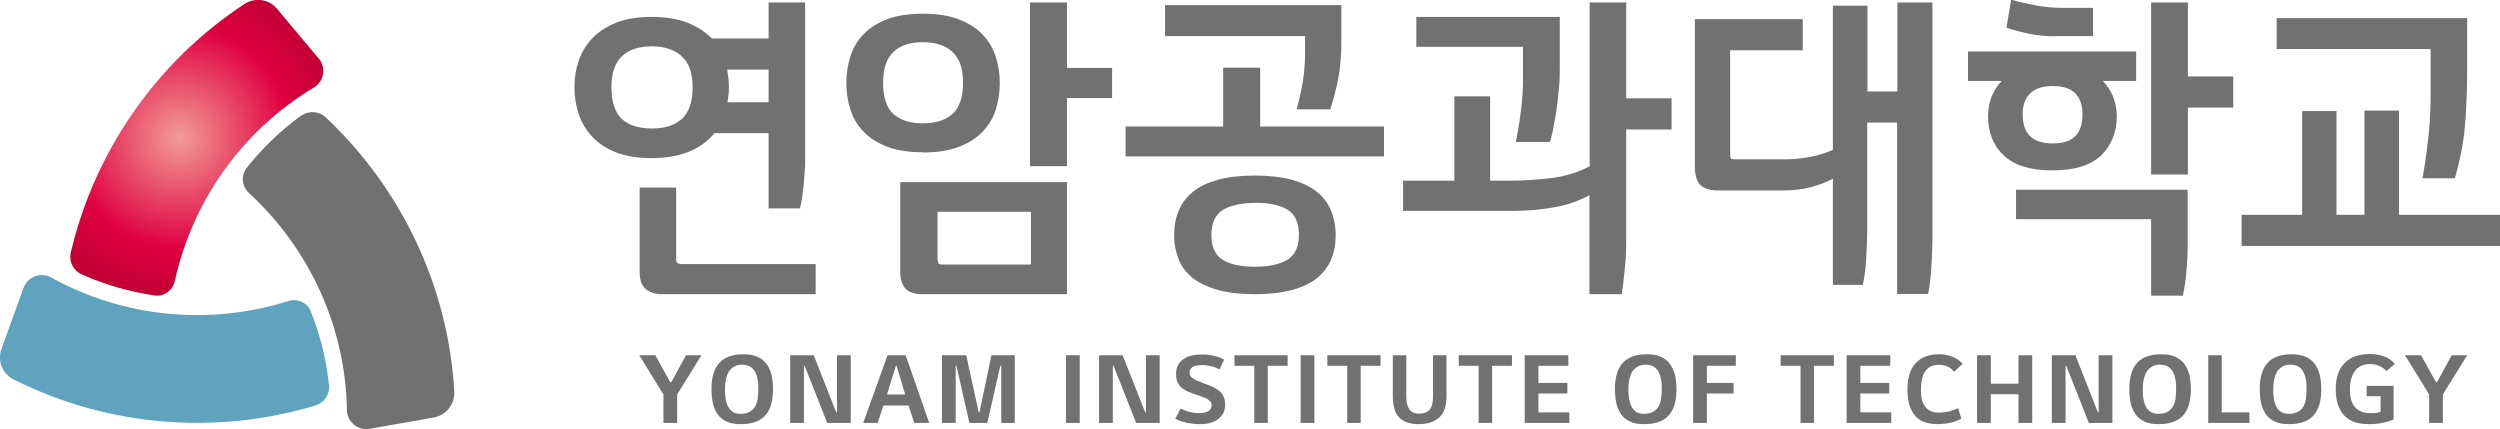 <?xml version="1.0" encoding="UTF-8"?>
<svg id="_레이어_2" data-name="레이어 2" xmlns="http://www.w3.org/2000/svg" xmlns:xlink="http://www.w3.org/1999/xlink" viewBox="0 0 101.97 17.5">
  <defs>
    <style>
      .cls-1 {
        fill: #5fa3bf;
      }

      .cls-2 {
        fill: url(#_새_그라디언트_견본_2);
      }

      .cls-3 {
        fill: #727171;
      }
    </style>
    <radialGradient id="_새_그라디언트_견본_2" data-name="새 그라디언트 견본 2" cx="58.23" cy="18.6" fx="58.23" fy="18.6" r="6.74" gradientTransform="translate(-48.58 -12.24) scale(.96)" gradientUnits="userSpaceOnUse">
      <stop offset="0" stop-color="#f29c97"/>
      <stop offset=".7" stop-color="#df0040"/>
      <stop offset="1" stop-color="#c30036"/>
    </radialGradient>
  </defs>
  <g id="_레이어_1-2" data-name="레이어 1">
    <g>
      <g>
        <path class="cls-3" d="m51.18,12c-.58,0-1.09-.06-1.5-.17-.41-.12-.76-.28-1.02-.48-.26-.21-.46-.46-.58-.76-.12-.3-.19-.63-.19-.99s.06-.71.19-1.01c.12-.3.32-.56.58-.77.26-.21.6-.37,1.02-.49.41-.11.92-.17,1.5-.17s1.09.06,1.51.17c.42.12.76.28,1.02.49.26.21.46.47.58.77.12.3.19.64.19,1.01s-.06.69-.19.99c-.13.3-.32.55-.58.76-.26.21-.61.37-1.02.48-.42.11-.92.17-1.51.17Zm0-3.72c-.56,0-1.01.1-1.31.29-.3.19-.46.53-.46,1.01s.15.82.45,1.01c.3.19.75.29,1.32.29s1.03-.1,1.34-.29c.3-.19.46-.53.46-1.01s-.15-.83-.45-1.02c-.31-.19-.76-.29-1.34-.29Zm-5.27-1.9v-1.22h3.98v-2.4h1.51v2.4h5.05v1.22h-10.54Zm6.98-1.93c.09-.31.2-.82.26-1.18.05-.36.08-.72.08-1.05v-.75h-5.71V.21h7.19v1.57c0,.23-.01.47-.03.71-.02.25-.05.49-.1.73-.04.24-.18.82-.32,1.24h-1.38Z"/>
        <path class="cls-3" d="m64.83,12v-4.04c-.41.23-.89.4-1.41.49-.55.1-1.1.15-1.61.15h-4.58v-1.23h2.09v-3.44h1.46v3.44h.78c.58,0,1.16-.04,1.73-.11.56-.07,1.08-.23,1.55-.48V.1h1.49v3.91h1.85v1.27h-1.85v4.44c0,.18,0,.37-.01.57,0,.2-.02.4-.04.6-.02.2-.04.39-.06.57-.02.18-.04.35-.07.5v.04h-1.32Zm-3-6.22c.11-.53.17-.97.22-1.38.05-.41.07-.8.07-1.15v-1.34h-4.35V.69h5.85v2.1c0,.24,0,.5-.03.77-.02.27-.09.9-.14,1.16-.11.65-.18.91-.23,1.07h-1.39Z"/>
        <path class="cls-3" d="m27.73,10.77h5.54v1.23h-6.25c-.29,0-.52-.07-.68-.21-.17-.14-.25-.37-.25-.69v-3.45h1.49v2.96s0,.15.15.15Zm3.62-2.25v-3.09h-2.21c-.25.31-.58.56-1,.74-.42.18-.95.28-1.58.28-.55,0-1.03-.08-1.42-.23-.39-.15-.72-.36-.97-.63-.25-.26-.44-.57-.56-.92-.12-.35-.18-.73-.18-1.12s.06-.75.18-1.09c.12-.34.31-.65.56-.91.25-.26.58-.47.97-.63.39-.15.87-.23,1.42-.23.59,0,1.09.08,1.49.24.4.16.73.38.99.64h2.31V.1h1.49v6.46c0,.14,0,.3-.02.47-.01.17-.03.34-.04.51-.02.17-.04.34-.06.5-.03.16-.05.31-.08.43v.03h-1.29Zm-4.76-6.63c-.54,0-.95.14-1.23.41-.28.27-.42.69-.42,1.26s.14,1.03.42,1.29c.28.26.7.39,1.23.39s.93-.13,1.22-.39c.29-.26.44-.69.44-1.29s-.15-.99-.44-1.26c-.29-.27-.7-.41-1.22-.41Zm4.76,2.27v-1.32h-1.69c.04.23.07.47.07.71,0,.12,0,.24-.02.35-.01.09-.02.18-.04.27h1.68Z"/>
        <path class="cls-3" d="m37.61,12c-.29,0-.51-.07-.66-.21-.15-.14-.23-.37-.23-.7v-3.66h6.8v4.57h-5.9Zm.64-1.38c0,.12.05.17.17.17h3.63v-2.15h-3.81v1.98Zm3.76-3.85V.1h1.51v2.67h1.84v1.23h-1.84v2.78h-1.51Zm-4.37-.56c-.56,0-1.04-.07-1.44-.22-.39-.15-.72-.35-.97-.61-.25-.26-.43-.56-.54-.9-.11-.34-.17-.71-.17-1.1s.06-.75.17-1.09c.11-.34.29-.65.54-.9.25-.26.57-.46.97-.61.39-.15.88-.22,1.44-.22s1.05.07,1.44.22c.4.15.73.35.98.61.25.26.44.56.55.91.11.34.17.71.17,1.09s-.06.76-.17,1.1c-.11.34-.3.65-.55.9-.25.26-.58.46-.98.61-.4.15-.88.22-1.44.22Zm0-4.49c-.52,0-.92.13-1.2.4-.28.26-.42.69-.42,1.26s.14,1.02.42,1.27c.28.25.68.38,1.2.38s.93-.13,1.21-.38c.28-.25.43-.68.43-1.27s-.14-.99-.43-1.26c-.29-.27-.69-.4-1.21-.4Z"/>
        <path class="cls-3" d="m77.38,12v-7h-1.22v4.41c0,.35-.02.73-.04,1.12s-.07.75-.13,1.05v.04h-1.23v-4.33c-.24.13-.53.24-.85.33-.35.1-.75.15-1.17.15h-2.65c-.34,0-.59-.08-.74-.23-.15-.15-.22-.41-.22-.78V.78h4.4v1.27h-2.96v4.23c0,.14.03.18.04.19.01.01.05.03.2.03h1.95c.4,0,.78-.04,1.12-.11.33-.07.63-.16.88-.28V.23h1.41v3.5h1.22V.1h1.43v9.5c0,.2,0,.4-.01.61,0,.21-.02.42-.03.63-.01.21-.03.41-.05.6-.02.2-.05.37-.08.52v.03h-1.25Z"/>
        <path class="cls-3" d="m87.74,12.06v-3.12h-5.51v-1.2h7v2.4c0,.29-.02.6-.05.95-.03.34-.08.66-.14.94v.03h-1.3Zm0-4.94V.1h1.5v3.02h1.85v1.27h-1.85v2.73h-1.5Zm-4.03-.17c-.89,0-1.55-.2-1.98-.61-.43-.4-.64-.94-.64-1.6,0-.57.19-1.06.56-1.44h-1.38v-1.2h6.86v1.2h-1.36c.17.18.31.38.4.6.11.25.17.54.17.84,0,.65-.22,1.19-.64,1.6-.43.41-1.09.61-1.99.61Zm.01-3.44c-.4,0-.71.1-.91.3-.21.2-.31.48-.31.84,0,.81.4,1.2,1.23,1.2s1.21-.39,1.21-1.2c0-.36-.1-.64-.29-.84-.19-.2-.5-.3-.92-.3Zm.11-2.03c-.34,0-.69-.03-1.05-.1-.48-.09-.94-.25-.94-.25l.19-1.14s.22.07.96.22c.38.08.78.11,1.14.11h1.24v1.15h-1.54Z"/>
        <path class="cls-3" d="m91.43,10.03v-1.27h2.47v-4.23h1.4v4.23h1.14v-4.25h1.41v4.25h4.12v1.27h-10.54Zm7.38-2.76s.13-.68.24-1.67c.06-.56.09-1.13.09-1.68v-1.92h-6.28V.74h7.77v2.3c0,.57-.04,1.67-.11,2.31-.11.99-.39,1.92-.39,1.92h-1.32Z"/>
      </g>
      <g>
        <path class="cls-2" d="m13,2.39l-1.7-2.03c-.33-.4-.91-.48-1.34-.19C6.33,2.56,3.85,6.22,2.89,10.29c-.09.37.1.75.44.9.96.43,1.96.71,2.97.86.39.06.75-.21.83-.59.71-3.22,2.71-6.11,5.67-7.89.42-.25.51-.81.2-1.19Z"/>
        <path class="cls-1" d="m11.76,12.28c-3.15.99-6.65.71-9.67-.96-.43-.24-.96-.04-1.13.42L.06,14.23c-.18.49.04,1.02.5,1.25,3.89,1.95,8.3,2.26,12.3,1.06.36-.11.6-.46.56-.83-.11-1.04-.36-2.05-.74-3-.14-.37-.55-.55-.93-.43Z"/>
        <path class="cls-3" d="m12.29,4.71c-.85.62-1.6,1.34-2.23,2.14-.24.31-.2.75.09,1.02,2.43,2.23,3.94,5.4,4,8.85,0,.49.45.85.93.77l2.61-.46c.51-.09.87-.55.84-1.06-.25-4.34-2.19-8.31-5.24-11.18-.27-.26-.7-.29-1-.07Z"/>
      </g>
      <g>
        <path class="cls-3" d="m26.73,14.49l.61,1.1h.04l.6-1.1h.63l-.99,1.6v1.16h-.56v-1.16c-.07-.12-.15-.25-.24-.39-.09-.14-.17-.28-.26-.42-.08-.14-.17-.28-.25-.41-.08-.14-.16-.26-.24-.38h.64Z"/>
        <path class="cls-3" d="m30.32,14.45c.22,0,.41.03.57.1.15.07.28.16.37.29.1.12.16.28.21.45.04.18.06.38.06.6,0,.47-.11.83-.32,1.06-.21.23-.54.35-.99.35-.23,0-.42-.03-.57-.1-.15-.07-.28-.16-.37-.29-.09-.13-.16-.28-.2-.45-.04-.18-.06-.37-.06-.6,0-.47.11-.83.32-1.06.21-.23.54-.35.98-.35Zm0,.42c-.14,0-.25.02-.35.07-.09.05-.17.11-.23.2-.06.09-.1.2-.13.33-.03.13-.04.27-.04.44,0,.13.01.26.03.37.02.12.05.22.1.31.05.09.11.16.19.21.08.05.18.08.3.08.14,0,.26-.02.36-.07.09-.05.17-.11.23-.2s.1-.2.12-.32.03-.28.03-.44c0-.13,0-.25-.03-.37-.02-.12-.05-.22-.1-.31-.05-.09-.11-.16-.19-.21-.08-.05-.18-.08-.31-.08Z"/>
        <path class="cls-3" d="m32.23,14.49h.96l.92,2.33h.03v-2.33h.56v2.76h-.96l-.92-2.33h-.03v2.33h-.56v-2.76Z"/>
        <path class="cls-3" d="m36.21,14.49h.73l.96,2.76h-.61l-.23-.71h-1.03l-.23.71h-.59l.99-2.76Zm.33.43l-.36,1.17h.74l-.35-1.17h-.03Z"/>
        <path class="cls-3" d="m38.43,14.49h.98l.51,2.33h.03l.49-2.33h.95v2.76h-.55v-2.33h-.04l-.53,2.33h-.73l-.53-2.33h-.03v2.33h-.56v-2.76Z"/>
        <path class="cls-3" d="m43.48,14.49h.56v2.76h-.56v-2.76Z"/>
        <path class="cls-3" d="m44.83,14.49h.96l.92,2.33h.03v-2.33h.56v2.76h-.96l-.92-2.33h-.03v2.33h-.56v-2.76Z"/>
        <path class="cls-3" d="m48.14,16.66c.13.06.25.11.37.14.12.03.25.05.38.05.19,0,.33-.03.41-.09.08-.06.12-.14.12-.22,0-.04,0-.08-.02-.11-.02-.03-.03-.06-.06-.08-.02-.02-.05-.04-.07-.06-.02-.02-.05-.03-.06-.03-.11-.05-.22-.1-.35-.14-.12-.04-.24-.08-.37-.13-.09-.04-.16-.08-.23-.13-.07-.04-.12-.09-.16-.15-.04-.06-.08-.12-.1-.19-.02-.07-.03-.16-.03-.27,0-.25.09-.44.27-.58.18-.14.44-.21.78-.21.07,0,.15,0,.23.01.08,0,.16.02.24.04.08.02.16.04.23.06s.14.06.21.1l-.19.4c-.09-.05-.2-.1-.33-.13-.13-.03-.26-.05-.39-.05-.18,0-.31.03-.38.08-.08.06-.12.13-.12.22s.03.16.09.21c.03.02.06.04.09.06.03.02.06.03.09.05.09.04.2.08.32.13.12.04.24.09.36.14.07.03.13.07.19.11.06.04.11.09.16.14.04.06.08.12.11.2.03.08.04.17.04.28,0,.12-.02.23-.07.33-.05.1-.12.18-.21.25-.09.07-.2.12-.33.16-.13.04-.28.05-.45.05-.15,0-.31-.02-.48-.05-.17-.04-.33-.09-.49-.17l.21-.41Z"/>
        <path class="cls-3" d="m50.34,14.49h2.18v.43h-.81v2.33h-.55v-2.33h-.81v-.43Z"/>
        <path class="cls-3" d="m53.05,14.49h.56v2.76h-.56v-2.76Z"/>
        <path class="cls-3" d="m54.13,14.49h2.18v.43h-.81v2.33h-.55v-2.33h-.81v-.43Z"/>
        <path class="cls-3" d="m56.81,14.49h.55v1.7c0,.21.04.38.12.5.08.12.21.18.39.18.11,0,.2-.01.27-.04.07-.03.13-.07.18-.13.05-.06.08-.14.1-.23.02-.09.03-.21.03-.35v-1.63h.55v1.66c0,.2-.02.37-.07.52-.05.14-.12.26-.22.35-.1.09-.21.16-.36.21-.14.04-.3.07-.48.07-.36,0-.62-.09-.8-.27-.18-.18-.26-.48-.26-.9v-1.63Z"/>
        <path class="cls-3" d="m59.49,14.49h2.18v.43h-.81v2.33h-.55v-2.33h-.81v-.43Z"/>
        <path class="cls-3" d="m62.2,14.49h1.77v.43h-1.22v.7h1.18v.43h-1.18v.77h1.26v.43h-1.82v-2.76Z"/>
        <path class="cls-3" d="m67.17,14.45c.22,0,.41.03.57.1.15.07.28.16.37.29.09.12.16.28.21.45.04.18.06.38.06.6,0,.47-.11.83-.32,1.06-.21.23-.54.35-.99.35-.23,0-.42-.03-.57-.1-.15-.07-.28-.16-.37-.29-.09-.13-.16-.28-.2-.45-.04-.18-.06-.37-.06-.6,0-.47.11-.83.32-1.06s.54-.35.98-.35Zm0,.42c-.14,0-.25.02-.35.07-.09.05-.17.11-.23.2-.06.09-.1.2-.13.33-.03.13-.04.27-.04.44,0,.13.01.26.03.37.02.12.05.22.1.31.05.09.11.16.19.21.08.05.18.08.3.08.14,0,.26-.02.36-.07.1-.05.17-.11.23-.2.06-.09.1-.2.12-.32.02-.13.03-.28.03-.44,0-.13,0-.25-.03-.37-.02-.12-.05-.22-.1-.31-.05-.09-.11-.16-.19-.21-.08-.05-.18-.08-.31-.08Z"/>
        <path class="cls-3" d="m69.07,14.49h1.73v.43h-1.18v.7h1.09v.43h-1.09v1.2h-.56v-2.76Z"/>
        <path class="cls-3" d="m72.62,14.49h2.18v.43h-.81v2.33h-.55v-2.33h-.81v-.43Z"/>
        <path class="cls-3" d="m75.33,14.49h1.77v.43h-1.22v.7h1.18v.43h-1.18v.77h1.26v.43h-1.82v-2.76Z"/>
        <path class="cls-3" d="m79.69,15.15c-.07-.09-.16-.16-.26-.2-.1-.05-.22-.07-.35-.07-.49,0-.73.34-.73,1.03,0,.61.24.92.73.92.15,0,.29-.02.42-.05.13-.04.25-.08.37-.13l.13.43c-.06.03-.12.06-.2.09-.07.03-.15.05-.23.07-.08.02-.17.03-.25.04-.09,0-.17.02-.26.02-.45,0-.78-.12-.97-.37-.2-.25-.29-.6-.29-1.05s.11-.83.34-1.07c.22-.24.54-.36.95-.36.09,0,.17,0,.26.02.09.02.18.04.26.07.08.03.16.07.24.12.07.05.14.11.2.18l-.33.31Z"/>
        <path class="cls-3" d="m80.64,14.49h.56v1.16h1.13v-1.16h.56v2.76h-.56v-1.17h-1.13v1.17h-.56v-2.76Z"/>
        <path class="cls-3" d="m83.69,14.49h.96l.92,2.33h.03v-2.33h.56v2.76h-.96l-.92-2.33h-.03v2.33h-.56v-2.76Z"/>
        <path class="cls-3" d="m88.15,14.45c.22,0,.41.03.57.1.15.07.28.16.37.29.1.12.16.28.21.45.04.18.06.38.06.6,0,.47-.11.83-.32,1.06-.21.23-.54.35-.99.35-.23,0-.42-.03-.57-.1-.15-.07-.28-.16-.37-.29-.09-.13-.16-.28-.2-.45-.04-.18-.06-.37-.06-.6,0-.47.11-.83.32-1.06s.54-.35.98-.35Zm0,.42c-.14,0-.25.02-.35.07-.09.05-.17.11-.23.2-.06.09-.1.2-.13.33-.03.13-.04.27-.04.44,0,.13,0,.26.03.37.02.12.05.22.1.31.05.09.11.16.19.21.08.05.18.08.3.08.14,0,.26-.02.36-.07.1-.05.17-.11.23-.2.06-.09.1-.2.12-.32.02-.13.03-.28.03-.44,0-.13,0-.25-.03-.37-.02-.12-.05-.22-.1-.31-.05-.09-.11-.16-.19-.21-.08-.05-.18-.08-.31-.08Z"/>
        <path class="cls-3" d="m90.06,14.49h.56v2.33h1.13v.43h-1.68v-2.76Z"/>
        <path class="cls-3" d="m93.47,14.45c.22,0,.41.03.57.1.15.07.28.16.37.29.1.12.16.28.21.45.04.18.06.38.06.6,0,.47-.11.83-.32,1.06-.21.23-.54.35-.99.35-.23,0-.42-.03-.57-.1-.15-.07-.28-.16-.37-.29-.09-.13-.16-.28-.2-.45-.04-.18-.06-.37-.06-.6,0-.47.11-.83.32-1.06.21-.23.54-.35.98-.35Zm0,.42c-.14,0-.25.02-.35.07-.09.05-.17.11-.23.2-.06.09-.1.2-.13.33-.03.13-.04.27-.04.44,0,.13.01.26.03.37.02.12.05.22.1.31.05.09.11.16.19.21s.18.08.3.08c.14,0,.26-.02.36-.07.1-.05.17-.11.23-.2.06-.09.1-.2.12-.32.02-.13.03-.28.03-.44,0-.13,0-.25-.03-.37-.02-.12-.05-.22-.1-.31-.05-.09-.11-.16-.19-.21-.08-.05-.18-.08-.31-.08Z"/>
        <path class="cls-3" d="m96.52,15.74h1.11v1.37c-.28.12-.61.19-1,.19-.24,0-.44-.03-.61-.09-.17-.06-.31-.16-.42-.28-.11-.12-.19-.27-.25-.45-.05-.18-.08-.38-.08-.61,0-.47.12-.83.37-1.07.24-.24.58-.36,1.02-.36.21,0,.4.03.57.09.18.06.32.17.45.31l-.34.3c-.08-.09-.17-.16-.28-.21-.11-.05-.24-.08-.39-.08-.27,0-.47.09-.61.27-.14.18-.21.44-.21.78,0,.32.07.56.21.71.14.16.34.24.61.24.04,0,.08,0,.12,0,.04,0,.08,0,.13-.01.03,0,.06-.01.09-.02.03,0,.06-.01.09-.02v-.64h-.57v-.43Z"/>
        <path class="cls-3" d="m98.75,14.49l.61,1.1h.04l.6-1.1h.63l-.99,1.6v1.16h-.56v-1.16c-.07-.12-.15-.25-.24-.39-.09-.14-.17-.28-.26-.42-.09-.14-.17-.28-.25-.41-.08-.14-.16-.26-.24-.38h.64Z"/>
      </g>
    </g>
  </g>
</svg>